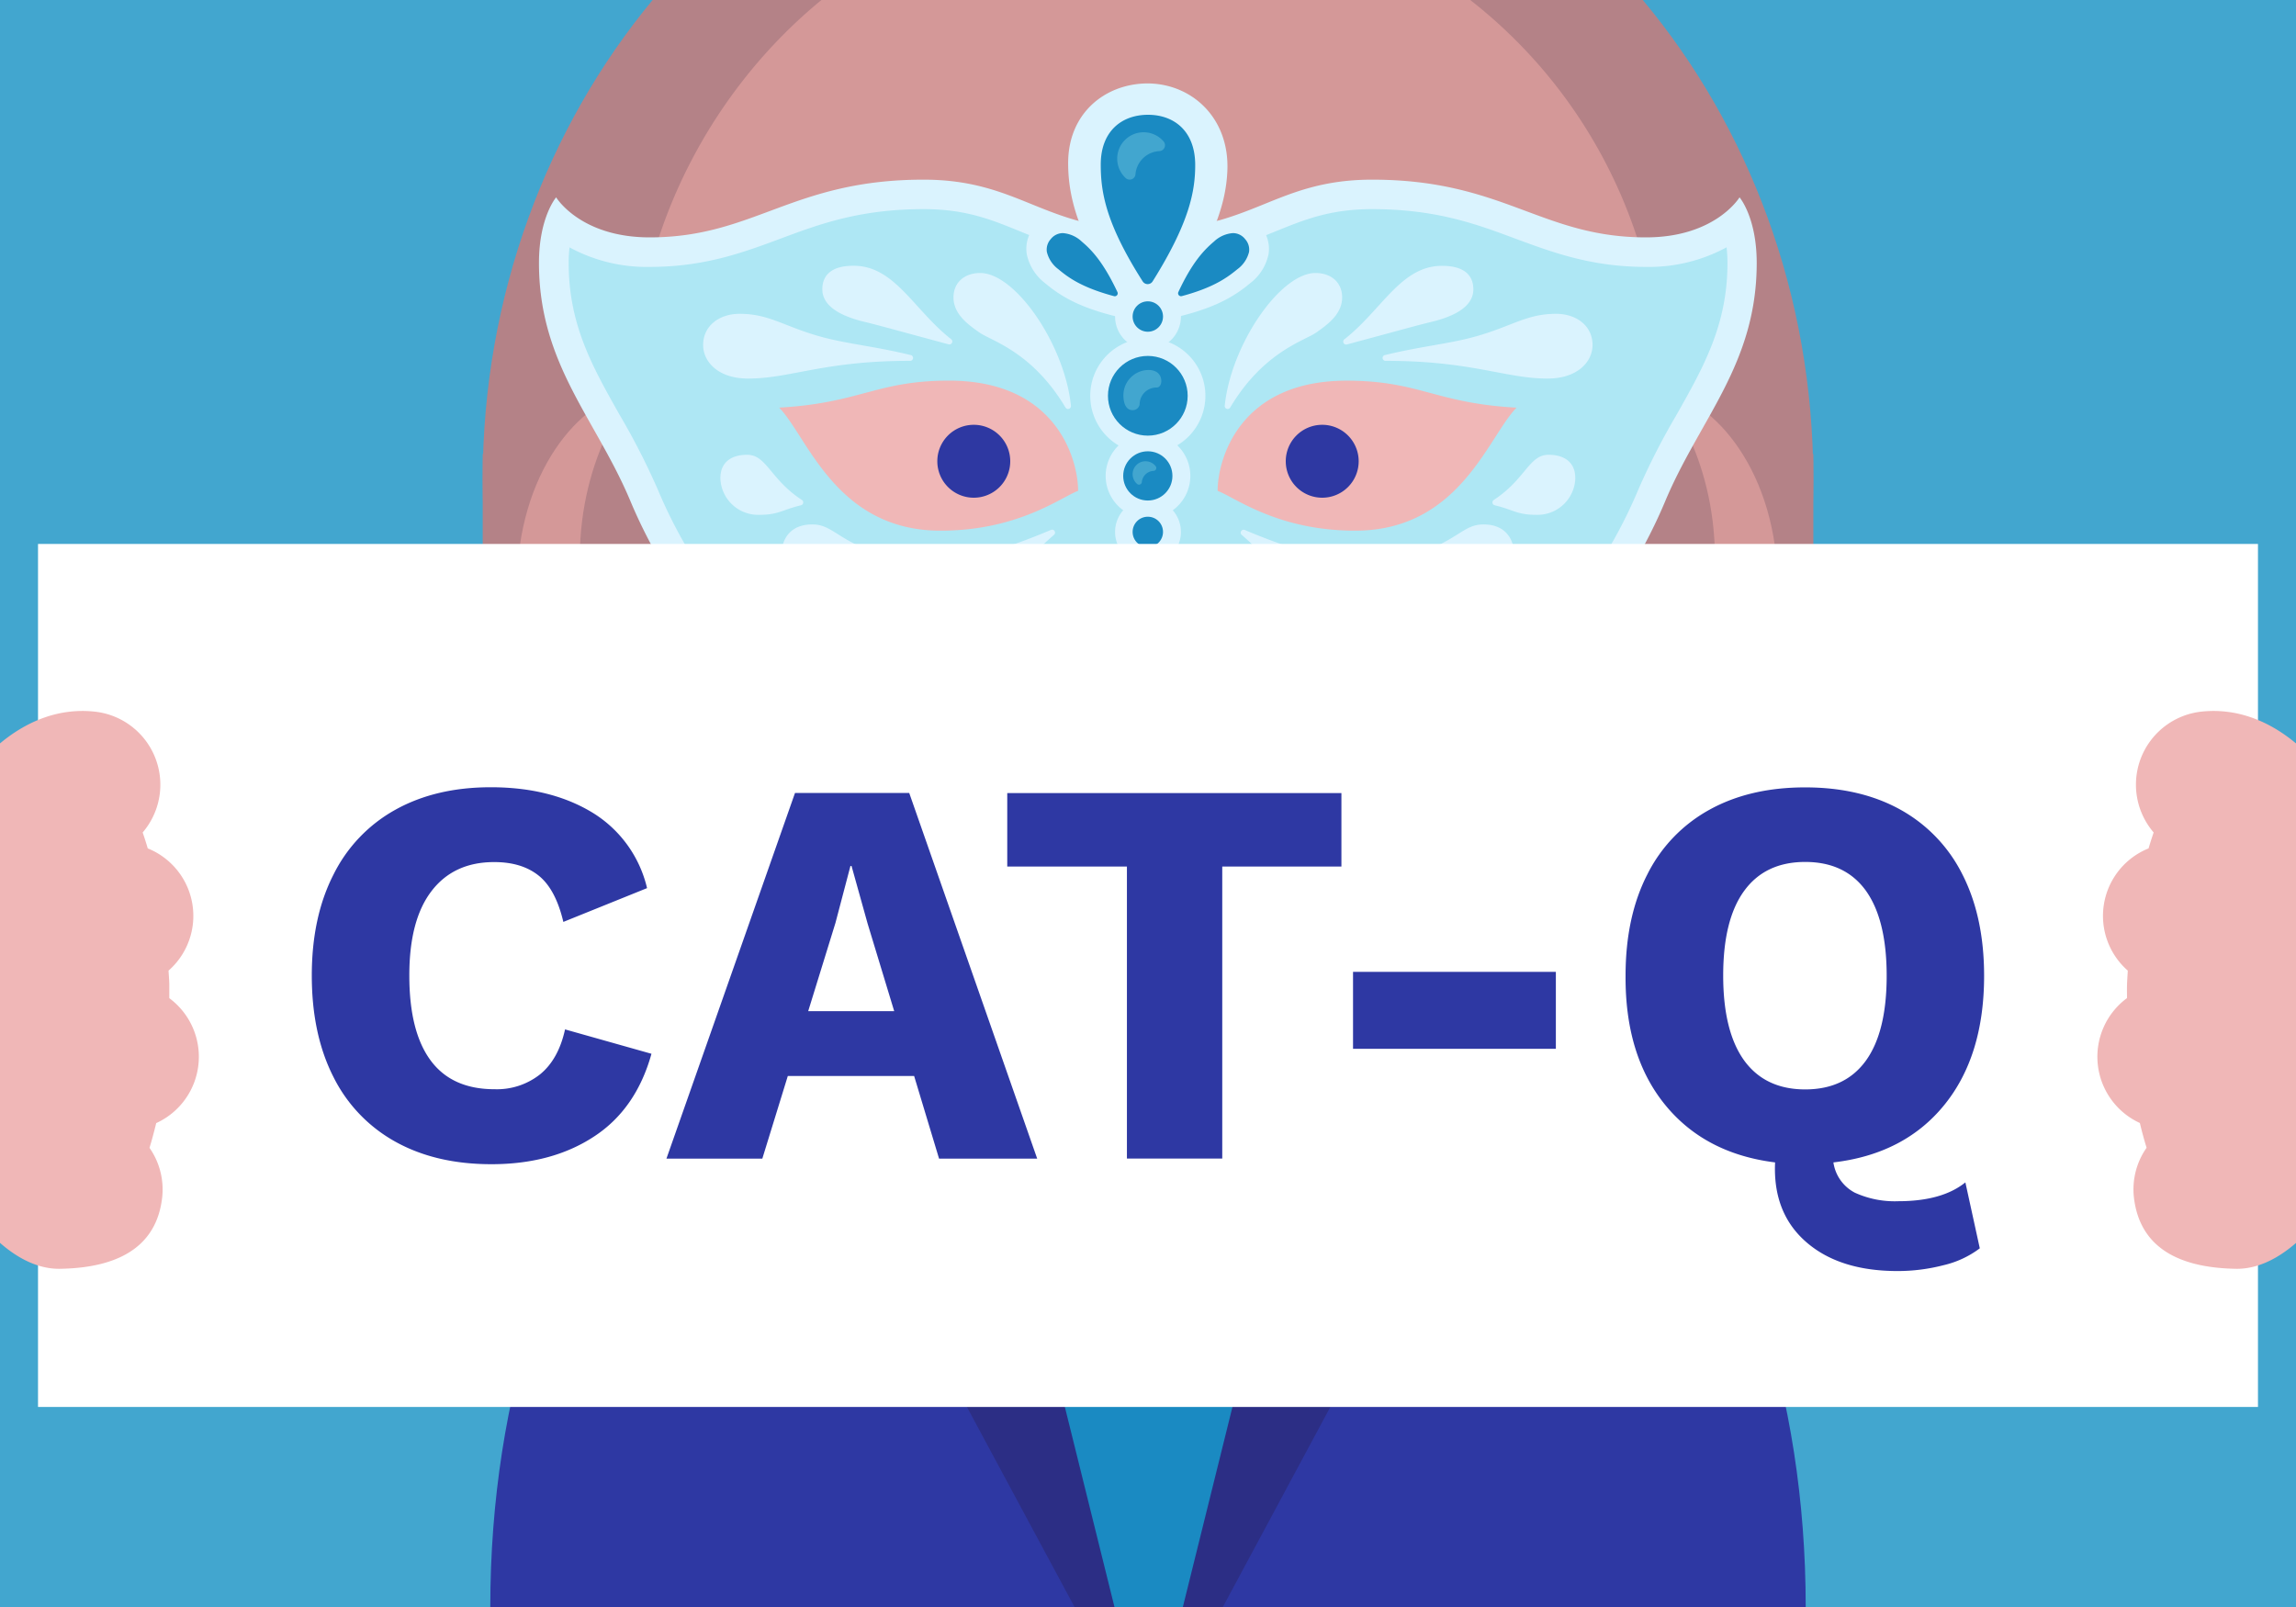 <svg xmlns="http://www.w3.org/2000/svg" xmlns:xlink="http://www.w3.org/1999/xlink" viewBox="0 0 500 350">
  <defs>
    <linearGradient id="linear-gradient" x1="249.32" y1="253.84" x2="249.63" y2="220.37" gradientUnits="userSpaceOnUse">
      <stop offset="0.32" stop-color="#f0b7b7"/>
      <stop offset="0.58" stop-color="#edb4b4"/>
      <stop offset="0.8" stop-color="#e4aaaa"/>
      <stop offset="1" stop-color="#d49898"/>
      <stop offset="1" stop-color="#d49898"/>
    </linearGradient>
    <linearGradient id="linear-gradient-2" x1="249.56" y1="260.43" x2="250.03" y2="211.62" gradientUnits="userSpaceOnUse">
      <stop offset="0.32" stop-color="#f0b7b7"/>
      <stop offset="0.55" stop-color="#edb4b4"/>
      <stop offset="0.75" stop-color="#e3aaaa"/>
      <stop offset="0.93" stop-color="#d19a9a"/>
      <stop offset="1" stop-color="#c89191"/>
    </linearGradient>
  </defs>
  <title>Artboard 9 copy 14</title>
  <g id="Background">
    <rect width="500" height="350" style="fill: #42a6cf"/>
  </g>
  <g id="Layer_1" data-name="Layer 1">
    <g>
      <g>
        <path d="M260.59,183.17c76.63,2.47,132.64,74,132.64,166.83H106.77c0-92.85,56-164.36,132.64-166.83" style="fill: #2e38a3"/>
        <polygon points="240.11 350 260.16 350 312.78 207 196.44 207 240.11 350" style="fill: #1a8ac2"/>
        <path d="M331.79,230c-8.9,7.52-20.57-1.24-23,5.86l-1.4,4.18,9.93,15L266.3,350h-8.71L297.7,188.21l25.35,12.25Z" style="fill: #2c2e85"/>
        <path d="M168.49,230c8.89,7.52,20.56-1.24,23,5.86l1.44,4.18-10,15L234,350h8.7L202.57,188.21l-25.34,12.25Z" style="fill: #2c2e85"/>
      </g>
      <path d="M304.66,182H195.34l45.14,78.19h0a11,11,0,0,0,19,0h0Z" style="fill: url(#linear-gradient)"/>
    </g>
    <path d="M394.88,104.36c0,86.22-64.86,156.11-144.88,156.11S105.12,190.58,105.12,104.36c0-40,14.13-76.75,37-104.36H357.75C380.84,27.65,394.88,64.23,394.88,104.36Z" style="fill: #b48287"/>
    <rect x="105.12" y="98.89" width="289.77" height="197.2" style="fill: #b48287"/>
    <path d="M303.53,186.9H196.74v26.22l45.62,53.54a10.23,10.23,0,0,0,15.56,0l45.61-53.54Z" style="fill: url(#linear-gradient-2)"/>
    <path d="M178.15,65.21c-.16-.79-.28-1.58-.41-2.36A16.07,16.07,0,0,0,178.15,65.21Z" style="fill: #2c2e85"/>
    <path d="M356.77,110.68A106.77,106.77,0,1,1,250,3.91,106.77,106.77,0,0,1,356.77,110.68" style="fill: #f0b7b7"/>
    <path d="M295.88,100.46a7.94,7.94,0,1,1-7.94-7.94,7.95,7.95,0,0,1,7.94,7.94" style="fill: #2e38a2"/>
    <path d="M220,100.46a7.94,7.94,0,1,1-7.94-7.94,7.94,7.94,0,0,1,7.94,7.94" style="fill: #2e38a2"/>
    <path d="M303.56,143.37h9.22l-2.22,8.95c-7.6,30.6-29.67,48.14-60.56,48.14s-52.95-17.54-60.56-48.14l-2.22-8.95H303.56Z" style="fill: #2e38a2"/>
    <path d="M299.26,163H200.74a69.59,69.59,0,0,1-4.3-12.37H303.56a69.59,69.59,0,0,1-4.3,12.37" style="fill: #fff"/>
    <path d="M283.28,183.17C274.9,189.42,264,193.25,250,193.25s-24.9-3.83-33.28-10.08Z" style="fill: #fff"/>
    <path d="M172.6,45.24l5.1,40.09,16.71-2.5,2.17-42.47,8.76,42L269,83.83c3.09-6.49,7.35-16.07,7.7-28.4,0,0,4.88,9.71,4.21,26.9,0,0,80.93-.89,80.83-2.82A108.61,108.61,0,0,0,320.17,0H178.89c-23,18.84-38.79,47.7-40.67,79.05-.13,2.09,31.6,6.29,31.6,6.29C171,70.18,172.6,45.24,172.6,45.24Z" style="fill: #d49898"/>
    <path d="M373.46,121.69c0,45.1-30.94,66.89-30.94,101.17,0,15.43,7.21,33.23,30.7,37.61-27-52,13.91-65.66,13.91-132.72,0-24.86-13.82-40.79-25.23-42.42C361.9,85.33,373.46,98.66,373.46,121.69Z" style="fill: #d49898"/>
    <path d="M126.26,121.69c0,45.1,30.94,66.89,30.94,101.17,0,15.43-7.21,33.23-30.69,37.61,27-52-13.92-65.66-13.92-132.72,0-24.86,13.82-40.79,25.23-42.42C137.82,85.33,126.26,98.66,126.26,121.69Z" style="fill: #d49898"/>
    <g>
      <g>
        <path d="M378.33,47.43c-3.18,2.92-9.39,6.84-19.88,6.84-11.23,0-18.94-2.87-27.12-5.92-8.79-3.27-17.88-6.65-32.52-6.65-9.86,0-16,2.49-22.5,5.12-7,2.86-14.3,5.8-26.35,5.8s-19.31-2.94-26.34-5.8c-6.5-2.63-12.64-5.12-22.5-5.12-14.64,0-23.73,3.38-32.52,6.65-8.18,3-15.9,5.92-27.12,5.92-10.49,0-16.7-3.92-19.88-6.84a26.73,26.73,0,0,0-1.66,9.84c0,14.45,5.62,24.41,11.57,35a149.42,149.42,0,0,1,8.16,16C149.76,132.28,170.75,158,199.4,158c14.85,0,21.44-4,27.82-7.94,5.75-3.52,11.69-7.16,22.74-7.16s17,3.64,22.75,7.16c6.37,3.9,13,7.94,27.82,7.94,28.65,0,49.64-25.74,59.73-49.84a147.59,147.59,0,0,1,8.16-16c5.95-10.55,11.57-20.51,11.57-35A26.82,26.82,0,0,0,378.33,47.43ZM204.81,115.58c-22.78,0-29-20.53-35.13-26.8,17.69-1,21.13-5.88,37-5.88,23.65,0,28.1,17.48,28.1,24C231,108.32,221.73,115.58,204.81,115.58Zm90.3,0c-16.91,0-26.16-7.26-29.95-8.67,0-6.53,4.45-24,28.1-24,15.86,0,19.3,4.91,37,5.88C324.08,95.05,317.9,115.58,295.11,115.58Z" style="fill: #aee7f4"/>
        <path d="M298.81,45.55c13.95,0,22.71,3.26,31.18,6.42,8.13,3,16.54,6.16,28.46,6.16A35.36,35.36,0,0,0,376,53.86a31.36,31.36,0,0,1,.19,3.41c0,13.44-5.14,22.53-11.08,33.06a152.19,152.19,0,0,0-8.36,16.36c-2.93,7-9.53,20.43-20.76,31.5-10.75,10.6-22.66,16-35.41,16-13.76,0-19.61-3.59-25.81-7.38-5.91-3.62-12.62-7.73-24.76-7.73s-18.84,4.11-24.75,7.73c-6.2,3.79-12.05,7.38-25.81,7.38-12.75,0-24.66-5.38-35.41-16-11.23-11.07-17.83-24.49-20.76-31.5a154,154,0,0,0-8.36-16.36c-5.94-10.53-11.08-19.62-11.08-33.06a28.79,28.79,0,0,1,.19-3.39,35.16,35.16,0,0,0,17.5,4.25c11.92,0,20.33-3.14,28.46-6.16,8.47-3.16,17.23-6.42,31.18-6.42,9.11,0,14.64,2.25,21,4.85,7,2.85,15,6.08,27.79,6.08s20.77-3.23,27.8-6.08c6.4-2.6,11.94-4.85,21.05-4.85m0-6.42c-21.11,0-26.16,10.92-48.85,10.92s-27.73-10.92-48.84-10.92c-28.6,0-36.83,12.57-59.64,12.57-15.12,0-20.37-8.72-20.37-8.72s-3.74,4.35-3.74,14.29c0,22.07,12.38,33.87,19.93,51.9,8.8,21,29.64,51.42,62.1,51.42,29.15,0,28.39-15.1,50.56-15.1s21.42,15.1,50.57,15.1c32.46,0,53.3-30.39,62.1-51.42,7.55-18,19.93-29.83,19.93-51.9,0-9.94-3.74-14.29-3.74-14.29s-5.25,8.72-20.37,8.72c-22.81,0-31-12.57-59.64-12.57Z" style="fill: #daf3fe"/>
        <path d="M250,73.67A12.54,12.54,0,1,0,262.5,86.2,12.54,12.54,0,0,0,250,73.67Z" style="fill: #daf3fe"/>
        <path d="M250,94.43a9.22,9.22,0,1,0,9.22,9.22A9.22,9.22,0,0,0,250,94.43Z" style="fill: #daf3fe"/>
        <path d="M250,108.68a7.17,7.17,0,1,0,7.17,7.17,7.18,7.18,0,0,0-7.17-7.17Z" style="fill: #daf3fe"/>
        <path d="M250,61.77a7.17,7.17,0,1,0,7.17,7.17A7.18,7.18,0,0,0,250,61.77Z" style="fill: #daf3fe"/>
        <path d="M267.29,37c-.28,8.16-3.72,17.16-14.17,32.37a3.87,3.87,0,0,1-6.35,0c-11.32-16.14-14.16-25.36-14.16-33.85,0-10.9,8.07-17.29,17.24-17.35C259.5,18.18,267.68,25.62,267.29,37Z" style="fill: #daf3fe"/>
        <g>
          <g>
            <path d="M250.62,70.5,247,69.79c-10.62-2.11-15.43-4.77-19.4-8.11a10.65,10.65,0,0,1-4-6.32,7.5,7.5,0,0,1,1.76-6.11c1.48-1.77,10.42-1.8,12.63.07,3.29,2.77,6.93,6.85,11.23,17.77Z" style="fill: #daf3fe"/>
            <path d="M231.45,50.77h0a3.37,3.37,0,0,0-2.63,1.31h0a3.39,3.39,0,0,0-.84,2.81,6.63,6.63,0,0,0,2.52,3.76c2.24,1.89,5.21,4,12.09,5.85a.64.64,0,0,0,.76-.88c-3-6.35-5.47-9.07-7.77-11A6.69,6.69,0,0,0,231.45,50.77Z" style="fill: #1a8ac2"/>
          </g>
          <g>
            <path d="M250.63,67.09c4.29-10.92,7.93-15,11.23-17.77,2.21-1.87,11.14-1.84,12.63-.07a7.54,7.54,0,0,1,1.76,6.11,10.67,10.67,0,0,1-4,6.32c-4,3.34-8.78,6-19.39,8.11l-3.59.71Z" style="fill: #daf3fe"/>
            <path d="M264.37,52.61c-2.29,1.94-4.81,4.66-7.76,11a.64.64,0,0,0,.76.88c6.88-1.85,9.84-4,12.09-5.85A6.63,6.63,0,0,0,272,54.89a3.4,3.4,0,0,0-.85-2.81h0a3.36,3.36,0,0,0-2.62-1.31h-.05A6.71,6.71,0,0,0,264.37,52.61Z" style="fill: #1a8ac2"/>
          </g>
        </g>
        <circle cx="249.96" cy="68.94" r="3.31" style="fill: #1a8ac2"/>
        <circle cx="249.96" cy="86.2" r="8.68" style="fill: #1a8ac2"/>
        <circle cx="249.96" cy="103.65" r="5.36" style="fill: #1a8ac2"/>
        <circle cx="249.96" cy="115.85" r="3.31" style="fill: #1a8ac2"/>
        <path d="M250,25c5.67,0,10.28,3.54,10.28,10.93,0,5.68-1.24,12.53-9.27,25.35a1.28,1.28,0,0,1-2.17,0c-7.88-12.38-9.13-19.18-9.13-25.34C239.67,28.57,244.29,25,250,25" style="fill: #1a8ac2"/>
        <g>
          <g>
            <path d="M233.22,88.37a.64.64,0,0,1-1.2.37c-7.22-12.11-16.09-14.49-18.67-16.28-2.78-1.92-5.71-4.18-5.71-7.69,0-3.19,2.33-5.31,5.83-5.31C221.11,59.46,231.84,75,233.22,88.37Z" style="fill: #daf3fe"/>
            <path d="M207.17,73.9A.64.64,0,0,1,206.6,75c-11.92-3.2-15.41-4.21-18.75-5-3.9-1-8.77-2.92-8.77-7,0-3.32,2.33-5.12,6.77-5.12C194.86,57.85,199,67.54,207.17,73.9Z" style="fill: #daf3fe"/>
            <path d="M198.28,77.32a.64.64,0,0,1-.16,1.27c-18.75,0-26,3.86-35.2,3.86-6.57,0-9.8-3.7-9.8-7.31,0-4.15,3.49-6.79,7.93-6.79,6.44,0,9.46,2.64,17.37,4.89C184.12,74.87,190.28,75.37,198.28,77.32Z" style="fill: #daf3fe"/>
            <path d="M229.54,116.48c-13.46,11.7-17.55,22.56-32.1,22.37a7.93,7.93,0,1,1,.05-15.86c5.45,0,14.71-.5,31.38-7.58A.64.64,0,0,1,229.54,116.48Z" style="fill: #daf3fe"/>
            <path d="M191.17,121.69c-6.2,3.29-7.83,7.25-13.34,7.12a7.92,7.92,0,0,1-7.68-8.17c.19-3.77,2.38-6.42,6.72-6.42s5.38,3.28,14.21,6.3A.64.64,0,0,1,191.17,121.69Z" style="fill: #daf3fe"/>
            <path d="M174.42,110.05c-4.17,1-4.84,2.1-9.23,2.08a8.23,8.23,0,0,1-8.31-7.83c-.07-3.74,2.52-5.25,5.82-5.25,4.26,0,5,5.31,11.93,9.84A.64.64,0,0,1,174.42,110.05Z" style="fill: #daf3fe"/>
          </g>
          <g>
            <path d="M266.71,88.37a.64.64,0,0,0,1.2.37c7.22-12.11,16.09-14.49,18.67-16.28,2.78-1.92,5.7-4.18,5.7-7.69,0-3.19-2.32-5.31-5.82-5.31C278.82,59.46,268.09,75,266.71,88.37Z" style="fill: #daf3fe"/>
            <path d="M292.76,73.9a.64.64,0,0,0,.57,1.12c11.92-3.2,15.41-4.21,18.75-5,3.9-1,8.77-2.92,8.77-7,0-3.32-2.33-5.12-6.77-5.12C305.07,57.85,300.93,67.54,292.76,73.9Z" style="fill: #daf3fe"/>
            <path d="M301.65,77.32a.64.64,0,0,0,.16,1.27c18.75,0,26,3.86,35.2,3.86,6.57,0,9.8-3.7,9.8-7.31,0-4.15-3.49-6.79-7.93-6.79-6.44,0-9.46,2.64-17.38,4.89C315.81,74.87,309.65,75.37,301.65,77.32Z" style="fill: #daf3fe"/>
            <path d="M270.39,116.48c13.46,11.7,17.55,22.56,32.1,22.37a7.91,7.91,0,0,0,7.92-7.58,8,8,0,0,0-8-8.28c-5.44,0-14.7-.5-31.37-7.58A.64.64,0,0,0,270.39,116.48Z" style="fill: #daf3fe"/>
            <path d="M308.76,121.69c6.2,3.29,7.83,7.25,13.34,7.12a7.91,7.91,0,0,0,7.67-8.17c-.18-3.77-2.37-6.42-6.71-6.42s-5.38,3.28-14.21,6.3A.64.64,0,0,0,308.76,121.69Z" style="fill: #daf3fe"/>
            <path d="M325.51,110.05c4.17,1,4.84,2.1,9.23,2.08a8.23,8.23,0,0,0,8.31-7.83c.07-3.74-2.52-5.25-5.82-5.25-4.26,0-5,5.31-11.93,9.84A.64.64,0,0,0,325.51,110.05Z" style="fill: #daf3fe"/>
          </g>
        </g>
      </g>
      <g>
        <path d="M250.09,80.58a5.53,5.53,0,0,0-5.45,5.48c0,1.77.56,3.27,2,3.27a1.51,1.51,0,0,0,1.54-1.27,3.67,3.67,0,0,1,3.72-3.66c.52,0,1-.51,1-1.43C252.89,81.76,252.1,80.58,250.09,80.58Z" style="fill: #42a6cf"/>
        <path d="M251.65,101.51a2.81,2.81,0,1,0-4,3.91.62.62,0,0,0,1-.38,2.69,2.69,0,0,1,2.54-2.48A.63.63,0,0,0,251.65,101.51Z" style="fill: #42a6cf"/>
        <path d="M253.37,30.77a5.75,5.75,0,1,0-8.24,8,1.27,1.27,0,0,0,2.14-.78,5.51,5.51,0,0,1,5.21-5.08A1.28,1.28,0,0,0,253.37,30.77Z" style="fill: #42a6cf"/>
      </g>
    </g>
    <rect x="8.28" y="118.47" width="483.44" height="187.96" style="fill: #fff"/>
    <g>
      <path d="M129.32,247.56q-9.16,6-22.32,6-12.07,0-20.88-4.89A32.83,32.83,0,0,1,72.6,234.53q-4.69-9.24-4.7-22t4.7-22a32.75,32.75,0,0,1,13.52-14.18q8.8-4.89,20.76-4.89,13,0,22.08,5.49a26.3,26.3,0,0,1,11.95,16.48l-18.23,7.36q-1.68-7.12-5.37-10.08t-9.71-2.95q-8.8,0-13.64,6.33t-4.82,18.4q0,12.19,4.64,18.47t13.94,6.27a15.15,15.15,0,0,0,9.9-3.25q4-3.27,5.43-9.78l18.82,5.31Q138.5,241.59,129.32,247.56Z" style="fill: #2e38a3"/>
      <path d="M199.07,234.35H171.56l-5.55,18H145.13l28-79.65H198l27.87,79.65H204.5Zm-4.34-14.12-5.79-19.07-3.5-12.55h-.24L181.94,201,176,220.23Z" style="fill: #2e38a3"/>
      <path d="M266.17,188.73v63.6H245.41v-63.6H219.35v-16h72.77v16Z" style="fill: #2e38a3"/>
      <path d="M294.65,228.43V211.66h44.17v16.77Z" style="fill: #2e38a3"/>
      <path d="M428,257.52l3.14,14.36a21,21,0,0,1-7.91,3.68,39.69,39.69,0,0,1-10,1.27q-12.67,0-19.92-6.34t-6.75-17.32q-15.33-1.92-24-12.61T354,212.5q0-12.78,4.71-22a32.77,32.77,0,0,1,13.52-14.12q8.81-4.89,20.87-4.89t20.82,4.89a32.92,32.92,0,0,1,13.46,14.12q4.69,9.22,4.7,22,0,17.5-8.69,28.18t-24.13,12.49a8.88,8.88,0,0,0,4.64,6.58,20.91,20.91,0,0,0,9.48,1.87Q422.93,261.62,428,257.52ZM379.85,231q4.59,6.27,13.27,6.27T406.34,231q4.52-6.27,4.52-18.47T406.34,194q-4.53-6.27-13.22-6.27T379.85,194q-4.59,6.27-4.59,18.46T379.85,231Z" style="fill: #2e38a3"/>
    </g>
    <path d="M36.87,217.38c0-.94,0-1.86,0-2.8s-.11-2.12-.17-3.18a15.85,15.85,0,0,0-4.52-26.62c-.35-1.18-.72-2.35-1.11-3.47A16,16,0,0,0,20.69,155c-7.52-.84-14.59,1.82-20.69,6.91V270.69c4.18,3.68,8.65,5.72,13.06,5.65,15.38-.25,21.29-6.83,22.26-15.57A15.82,15.82,0,0,0,32.56,250c.53-1.74,1-3.53,1.46-5.39a15.88,15.88,0,0,0,2.85-27.21Z" style="fill: #f0b7b7"/>
    <path d="M500,161.91c-6.1-5.09-13.17-7.75-20.69-6.91A16,16,0,0,0,469,181.31c-.39,1.12-.76,2.29-1.11,3.47a15.85,15.85,0,0,0-4.52,26.62c-.06,1.06-.14,2.1-.17,3.18s0,1.86,0,2.8A15.88,15.88,0,0,0,466,244.59c.44,1.86.93,3.65,1.46,5.39a15.82,15.82,0,0,0-2.76,10.79c1,8.74,6.88,15.32,22.26,15.57,4.41.07,8.88-2,13.06-5.65Z" style="fill: #f0b7b7"/>
  </g>
</svg>
